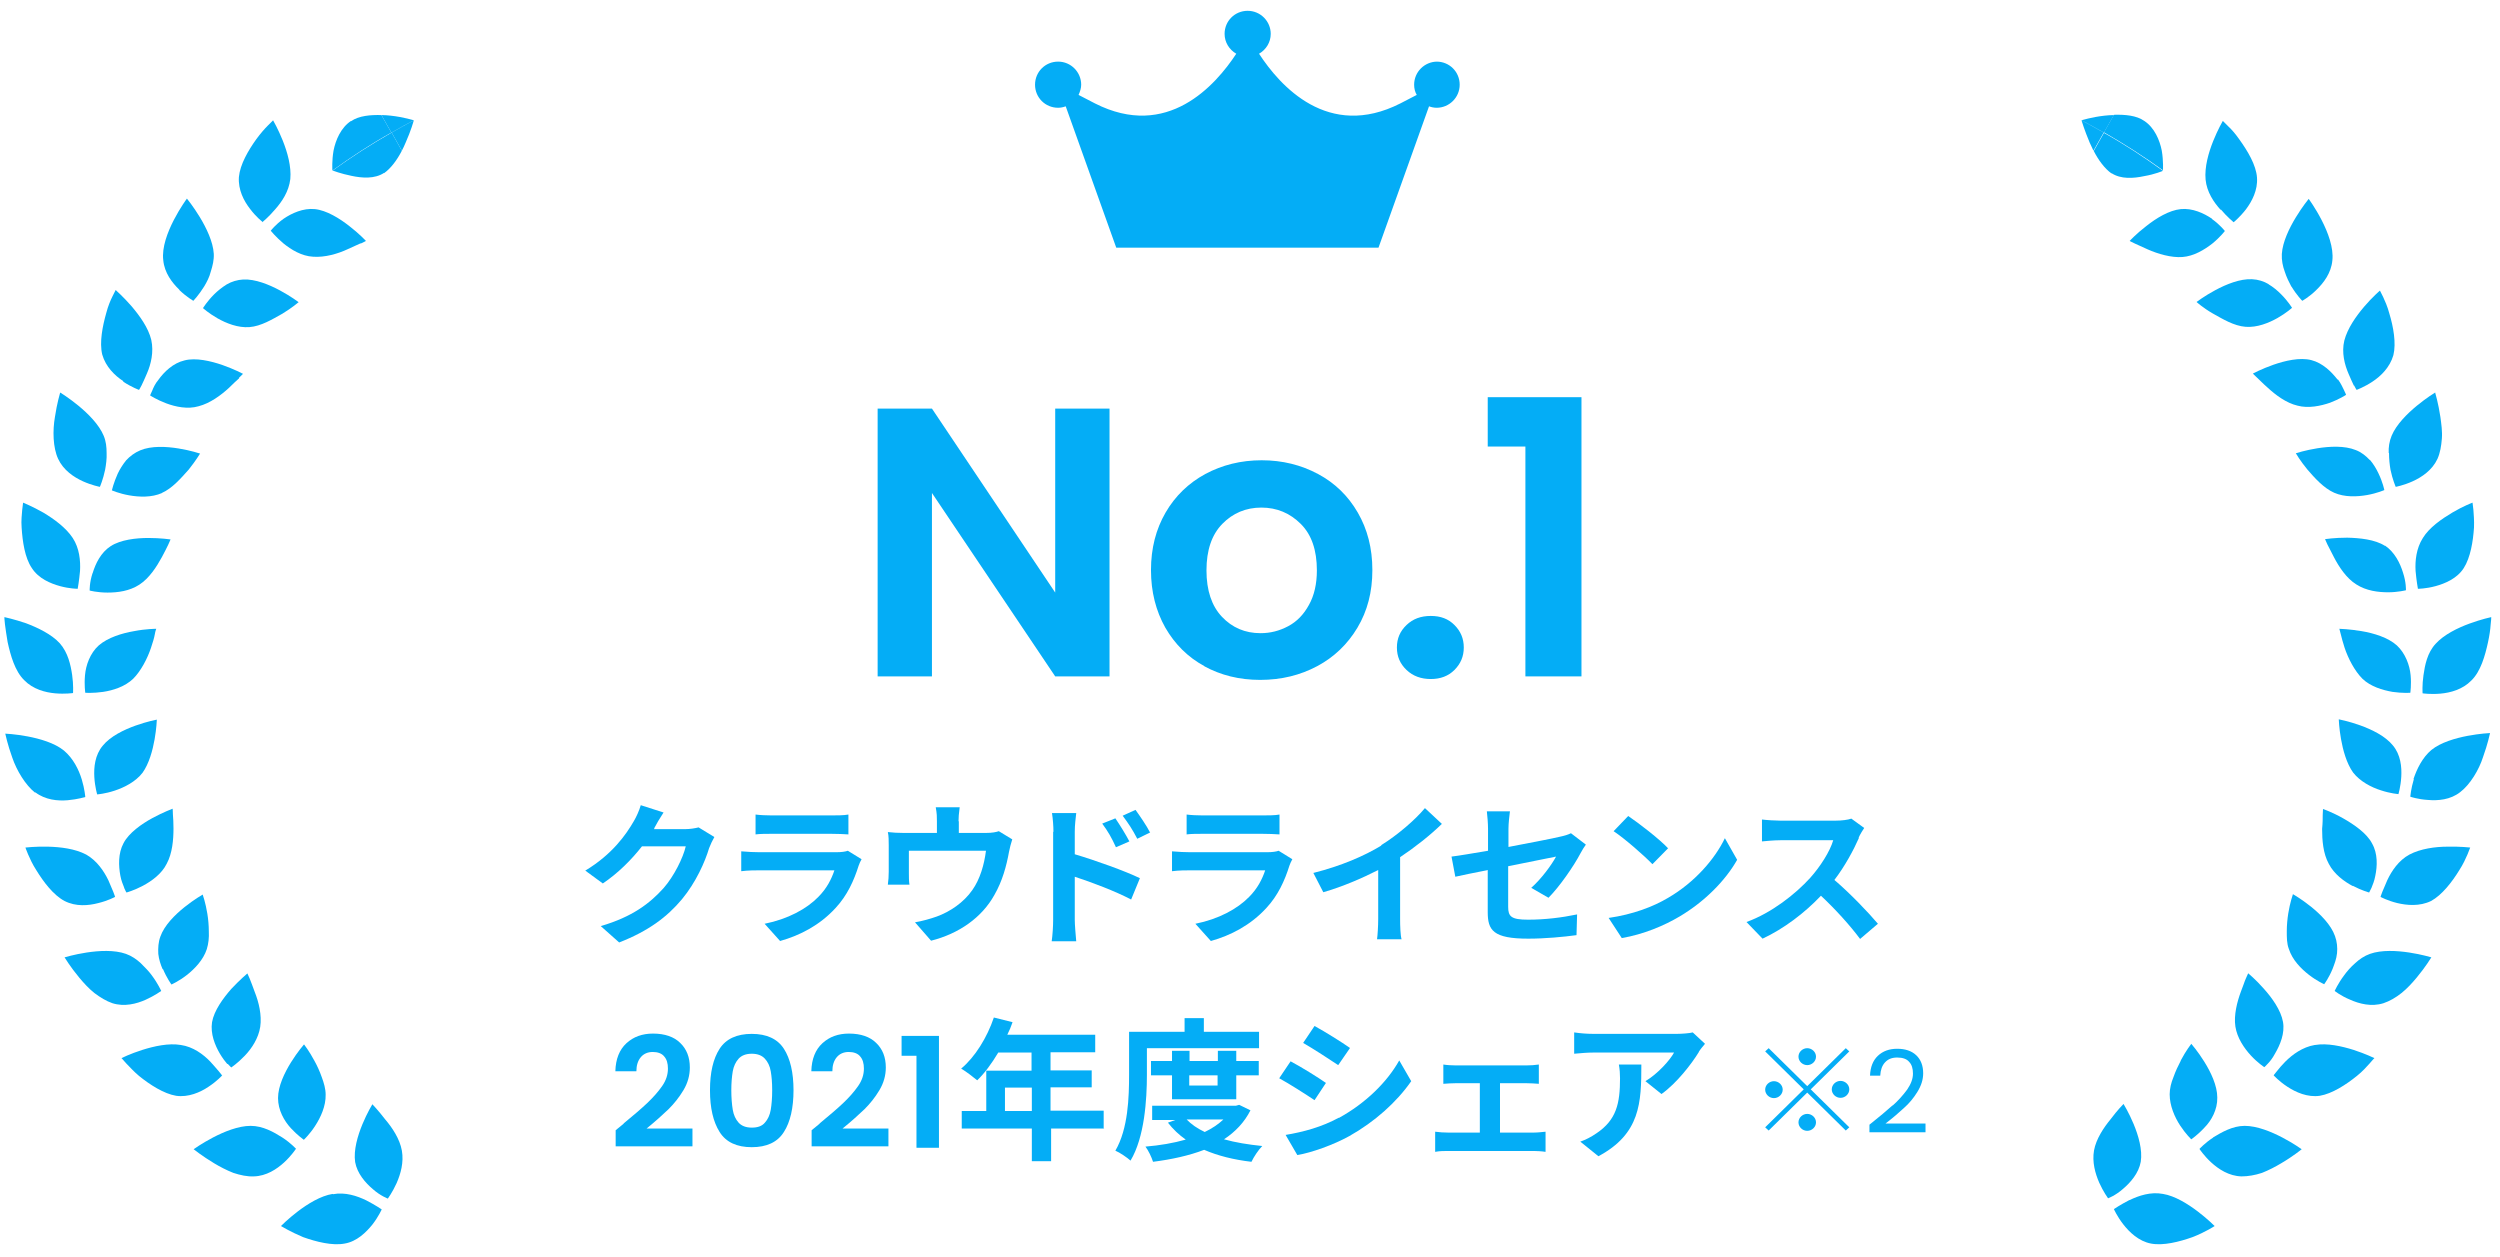 <svg width="185" height="93" viewBox="0 0 185 93" fill="none" xmlns="http://www.w3.org/2000/svg">
<path d="M82.105 50.053H78.085L68.964 36.481V50.053H64.945V30.235H68.964L78.085 43.85V30.235H82.105V50.053Z" fill="#04ADF6"/>
<path d="M89.128 49.297C87.896 48.627 86.945 47.676 86.232 46.444C85.541 45.212 85.173 43.807 85.173 42.186C85.173 40.565 85.541 39.161 86.254 37.929C86.967 36.697 87.961 35.746 89.193 35.076C90.447 34.406 91.83 34.06 93.364 34.06C94.899 34.06 96.282 34.406 97.535 35.076C98.789 35.746 99.761 36.697 100.475 37.929C101.188 39.161 101.555 40.565 101.555 42.186C101.555 43.807 101.188 45.212 100.453 46.444C99.718 47.676 98.724 48.627 97.47 49.297C96.217 49.967 94.812 50.312 93.256 50.312C91.7 50.312 90.338 49.967 89.107 49.297H89.128ZM95.331 46.336C95.979 45.99 96.476 45.471 96.865 44.758C97.254 44.066 97.449 43.202 97.449 42.208C97.449 40.717 97.06 39.571 96.26 38.772C95.46 37.972 94.488 37.561 93.343 37.561C92.197 37.561 91.225 37.972 90.447 38.772C89.668 39.571 89.279 40.717 89.279 42.208C89.279 43.699 89.668 44.845 90.425 45.644C91.181 46.444 92.132 46.855 93.278 46.855C94.013 46.855 94.683 46.682 95.331 46.336Z" fill="#04ADF6"/>
<path d="M104.084 49.578C103.608 49.124 103.371 48.584 103.371 47.914C103.371 47.244 103.608 46.703 104.084 46.25C104.559 45.796 105.143 45.58 105.878 45.58C106.613 45.58 107.174 45.796 107.628 46.25C108.082 46.703 108.32 47.244 108.32 47.914C108.32 48.584 108.082 49.124 107.628 49.578C107.174 50.032 106.591 50.248 105.878 50.248C105.165 50.248 104.559 50.032 104.084 49.578Z" fill="#04ADF6"/>
<path d="M110.092 33.044V29.392H117.029V50.053H112.88V33.044H110.092Z" fill="#04ADF6"/>
<path d="M48.433 61.291C48.433 61.291 48.411 61.335 48.39 61.356H50.702C51.07 61.356 51.437 61.291 51.696 61.227L52.863 61.94C52.734 62.156 52.583 62.48 52.474 62.761C52.172 63.777 51.502 65.29 50.465 66.543C49.362 67.862 47.979 68.899 45.818 69.742L44.456 68.531C46.812 67.84 48.087 66.846 49.103 65.722C49.881 64.836 50.551 63.474 50.745 62.631H47.504C46.726 63.626 45.731 64.62 44.608 65.376L43.311 64.425C45.321 63.215 46.337 61.745 46.898 60.773C47.071 60.492 47.309 59.973 47.417 59.584L49.103 60.124C48.844 60.513 48.541 61.032 48.411 61.291H48.433Z" fill="#04ADF6"/>
<path d="M63.54 64.058C63.194 65.16 62.697 66.263 61.832 67.192C60.665 68.467 59.196 69.223 57.726 69.634L56.581 68.359C58.31 68.013 59.693 67.257 60.557 66.371C61.184 65.744 61.53 65.052 61.746 64.404H56.192C55.911 64.404 55.349 64.404 54.852 64.469V62.999C55.327 63.042 55.824 63.064 56.192 63.064H61.897C62.265 63.064 62.567 63.021 62.74 62.956L63.756 63.583C63.669 63.734 63.583 63.928 63.54 64.058ZM57.099 60.341H61.53C61.897 60.341 62.459 60.341 62.783 60.276V61.746C62.481 61.724 61.94 61.702 61.508 61.702H57.099C56.732 61.702 56.235 61.702 55.911 61.746V60.276C56.235 60.319 56.71 60.341 57.099 60.341Z" fill="#04ADF6"/>
<path d="M70.953 60.773V61.637H72.962C73.438 61.637 73.719 61.573 73.913 61.508L74.907 62.113C74.821 62.372 74.713 62.783 74.67 63.021C74.475 64.101 74.173 65.203 73.589 66.219C72.66 67.905 70.953 69.094 68.899 69.612L67.711 68.251C68.229 68.164 68.856 67.991 69.332 67.819C70.282 67.473 71.298 66.803 71.947 65.873C72.53 65.052 72.833 63.971 72.962 62.956H67.257V64.62C67.257 64.879 67.257 65.225 67.3 65.463H65.701C65.744 65.182 65.766 64.814 65.766 64.512V62.545C65.766 62.286 65.766 61.832 65.701 61.573C66.09 61.616 66.436 61.637 66.868 61.637H69.332V60.773C69.332 60.449 69.332 60.211 69.245 59.736H71.017C70.953 60.233 70.931 60.47 70.931 60.773H70.953Z" fill="#04ADF6"/>
<path d="M77.955 61.551C77.955 61.14 77.912 60.578 77.847 60.167H79.641C79.597 60.557 79.533 61.054 79.533 61.551V63.215C81.067 63.669 83.293 64.468 84.352 64.987L83.704 66.565C82.515 65.938 80.786 65.29 79.533 64.879V68.078C79.533 68.402 79.597 69.18 79.641 69.655H77.825C77.89 69.223 77.933 68.531 77.933 68.078V61.551H77.955ZM83.574 62.264L82.58 62.696C82.256 61.983 81.996 61.529 81.564 60.946L82.537 60.557C82.861 61.032 83.315 61.767 83.574 62.264ZM85.13 61.594L84.158 62.069C83.79 61.356 83.509 60.946 83.077 60.362L84.028 59.93C84.352 60.384 84.849 61.097 85.109 61.615L85.13 61.594Z" fill="#04ADF6"/>
<path d="M95.417 64.058C95.072 65.16 94.575 66.263 93.71 67.192C92.543 68.467 91.073 69.223 89.604 69.634L88.458 68.359C90.187 68.013 91.57 67.257 92.435 66.371C93.062 65.744 93.407 65.052 93.624 64.404H88.069C87.788 64.404 87.226 64.404 86.729 64.469V62.999C87.205 63.042 87.702 63.064 88.069 63.064H93.775C94.142 63.064 94.445 63.021 94.618 62.956L95.633 63.583C95.547 63.734 95.461 63.928 95.417 64.058ZM88.999 60.341H93.429C93.796 60.341 94.358 60.341 94.683 60.276V61.746C94.38 61.724 93.84 61.702 93.407 61.702H88.999C88.631 61.702 88.134 61.702 87.81 61.746V60.276C88.134 60.319 88.61 60.341 88.999 60.341Z" fill="#04ADF6"/>
<path d="M102.203 62.545C103.392 61.81 104.71 60.687 105.445 59.8L106.699 60.968C105.834 61.81 104.71 62.697 103.608 63.431V68.013C103.608 68.51 103.63 69.223 103.716 69.504H101.901C101.944 69.223 101.987 68.51 101.987 68.013V64.382C100.799 64.987 99.351 65.614 97.924 66.025L97.189 64.598C99.243 64.08 100.95 63.345 102.225 62.567L102.203 62.545Z" fill="#04ADF6"/>
<path d="M110.114 64.382C109.098 64.576 108.19 64.771 107.693 64.879L107.412 63.388C107.952 63.323 108.968 63.15 110.114 62.956V61.335C110.114 60.967 110.07 60.384 110.027 60.038H111.735C111.691 60.384 111.626 60.946 111.626 61.335V62.675C113.312 62.35 114.911 62.048 115.43 61.918C115.754 61.853 116.035 61.767 116.251 61.659L117.354 62.502C117.246 62.653 117.073 62.912 116.965 63.128C116.468 64.079 115.409 65.614 114.587 66.435L113.312 65.7C114.069 65.03 114.825 63.993 115.149 63.388C114.782 63.474 113.247 63.755 111.605 64.101V67.105C111.605 67.818 111.821 68.056 113.074 68.056C114.328 68.056 115.56 67.905 116.705 67.667L116.662 69.201C115.711 69.331 114.328 69.461 113.096 69.461C110.481 69.461 110.092 68.834 110.092 67.494V64.403L110.114 64.382Z" fill="#04ADF6"/>
<path d="M123.448 66.435C125.415 65.29 126.906 63.561 127.641 62.026L128.549 63.626C127.684 65.16 126.15 66.716 124.291 67.819C123.124 68.51 121.633 69.137 120.012 69.418L119.039 67.927C120.833 67.667 122.324 67.105 123.448 66.435ZM123.448 62.761L122.281 63.95C121.676 63.323 120.25 62.07 119.407 61.508L120.487 60.384C121.287 60.924 122.8 62.091 123.448 62.783V62.761Z" fill="#04ADF6"/>
<path d="M137.561 62.005C137.172 62.891 136.523 64.101 135.745 65.117C136.891 66.089 138.274 67.537 138.966 68.358L137.647 69.482C136.891 68.466 135.832 67.299 134.751 66.284C133.541 67.559 132.007 68.726 130.429 69.461L129.24 68.229C131.099 67.559 132.871 66.154 133.952 64.965C134.708 64.123 135.421 62.999 135.659 62.177H131.747C131.272 62.177 130.623 62.242 130.386 62.264V60.643C130.688 60.686 131.401 60.729 131.747 60.729H135.81C136.307 60.729 136.761 60.665 136.999 60.578L137.95 61.27C137.863 61.399 137.647 61.745 137.539 61.983L137.561 62.005Z" fill="#04ADF6"/>
<path d="M46.142 83.141C46.877 82.536 47.461 82.039 47.893 81.629C48.325 81.218 48.692 80.807 48.995 80.375C49.297 79.943 49.427 79.51 49.427 79.078C49.427 78.689 49.341 78.387 49.146 78.171C48.973 77.954 48.671 77.846 48.303 77.846C47.936 77.846 47.633 77.976 47.417 78.235C47.201 78.495 47.093 78.841 47.093 79.273H45.537C45.559 78.365 45.84 77.674 46.358 77.198C46.877 76.723 47.525 76.485 48.325 76.485C49.189 76.485 49.881 76.723 50.335 77.176C50.81 77.63 51.048 78.235 51.048 78.992C51.048 79.575 50.897 80.137 50.573 80.678C50.248 81.218 49.881 81.672 49.47 82.082C49.06 82.471 48.519 82.969 47.849 83.509H51.242V84.827H45.559V83.638L46.164 83.141H46.142Z" fill="#04ADF6"/>
<path d="M53.252 77.609C53.728 76.874 54.528 76.507 55.63 76.507C56.732 76.507 57.532 76.874 58.007 77.609C58.483 78.344 58.72 79.381 58.72 80.678C58.72 81.974 58.483 83.033 58.007 83.768C57.532 84.525 56.732 84.892 55.63 84.892C54.528 84.892 53.728 84.525 53.252 83.768C52.777 83.012 52.539 81.996 52.539 80.678C52.539 79.359 52.777 78.344 53.252 77.609ZM57.035 79.273C56.97 78.884 56.818 78.581 56.602 78.344C56.386 78.106 56.062 77.976 55.63 77.976C55.197 77.976 54.873 78.106 54.657 78.344C54.441 78.581 54.29 78.905 54.225 79.273C54.16 79.662 54.117 80.116 54.117 80.678C54.117 81.24 54.16 81.737 54.225 82.126C54.29 82.515 54.441 82.839 54.657 83.076C54.873 83.314 55.197 83.444 55.63 83.444C56.062 83.444 56.386 83.336 56.602 83.076C56.818 82.839 56.97 82.515 57.035 82.126C57.099 81.737 57.142 81.261 57.142 80.678C57.142 80.094 57.099 79.64 57.035 79.273Z" fill="#04ADF6"/>
<path d="M60.644 83.141C61.379 82.536 61.962 82.039 62.394 81.629C62.827 81.218 63.194 80.807 63.496 80.375C63.799 79.943 63.929 79.51 63.929 79.078C63.929 78.689 63.842 78.387 63.648 78.171C63.475 77.954 63.172 77.846 62.805 77.846C62.438 77.846 62.135 77.976 61.919 78.235C61.703 78.495 61.595 78.841 61.595 79.273H60.039C60.06 78.365 60.341 77.674 60.86 77.198C61.379 76.723 62.027 76.485 62.827 76.485C63.691 76.485 64.383 76.723 64.836 77.176C65.312 77.63 65.55 78.235 65.55 78.992C65.55 79.575 65.398 80.137 65.074 80.678C64.75 81.218 64.383 81.672 63.972 82.082C63.561 82.471 63.021 82.969 62.351 83.509H65.744V84.827H60.06V83.638L60.665 83.141H60.644Z" fill="#04ADF6"/>
<path d="M66.717 78.127V76.657H69.483V84.935H67.819V78.127H66.695H66.717Z" fill="#04ADF6"/>
<path d="M81.716 83.509H77.782V85.929H76.356V83.509H71.169V82.212H72.984V79.23H76.334V77.89H73.87C73.395 78.689 72.855 79.424 72.314 79.943C72.055 79.727 71.471 79.273 71.126 79.078C72.163 78.214 73.049 76.766 73.546 75.296L74.929 75.642C74.821 75.966 74.692 76.269 74.54 76.571H81.046V77.868H77.739V79.208H80.786V80.461H77.739V82.19H81.672V83.487L81.716 83.509ZM76.356 82.212V80.483H74.367V82.212H76.356Z" fill="#04ADF6"/>
<path d="M84.871 79.532C84.871 81.369 84.698 84.157 83.66 85.886C83.423 85.67 82.861 85.281 82.537 85.151C83.487 83.53 83.552 81.175 83.552 79.532V76.355H87.659V75.34H89.085V76.355H93.17V77.566H84.871V79.532ZM92.543 82.147C92.089 83.055 91.397 83.768 90.576 84.308C91.419 84.546 92.37 84.698 93.407 84.805C93.126 85.087 92.781 85.605 92.608 85.973C91.29 85.821 90.101 85.519 89.107 85.087C87.983 85.519 86.686 85.8 85.325 85.973C85.216 85.627 84.979 85.13 84.763 84.849C85.822 84.762 86.837 84.589 87.745 84.33C87.248 83.984 86.794 83.552 86.427 83.077L86.967 82.882H85.26V81.823H91.462L91.7 81.758L92.543 82.169V82.147ZM86.729 81.348V79.575H85.173V78.516H86.729V77.76H88.026V78.516H90.122V77.76H91.484V78.516H93.148V79.575H91.484V81.348H86.751H86.729ZM87.81 82.839C88.156 83.206 88.61 83.509 89.15 83.768C89.69 83.509 90.144 83.206 90.533 82.839H87.81ZM88.004 79.575V80.332H90.101V79.575H88.004Z" fill="#04ADF6"/>
<path d="M98.119 80.137L97.276 81.412C96.628 80.98 95.417 80.202 94.661 79.791L95.504 78.538C96.282 78.949 97.535 79.727 98.119 80.137ZM99.07 82.731C101.037 81.65 102.636 80.094 103.544 78.473L104.43 80.008C103.349 81.564 101.728 83.012 99.848 84.071C98.681 84.719 97.038 85.303 96.001 85.475L95.136 83.984C96.433 83.768 97.816 83.401 99.07 82.709V82.731ZM99.891 77.566L99.027 78.819C98.378 78.387 97.19 77.609 96.433 77.177L97.276 75.923C98.032 76.334 99.308 77.133 99.891 77.544V77.566Z" fill="#04ADF6"/>
<path d="M107.693 78.84H112.966C113.247 78.84 113.593 78.819 113.874 78.775V80.202C113.593 80.18 113.247 80.158 112.966 80.158H111V83.811H113.507C113.809 83.811 114.133 83.768 114.371 83.746V85.237C114.112 85.194 113.701 85.172 113.507 85.172H107.153C106.872 85.172 106.526 85.172 106.202 85.237V83.746C106.504 83.789 106.85 83.811 107.153 83.811H109.508V80.158H107.715C107.477 80.158 107.066 80.18 106.807 80.202V78.775C107.066 78.819 107.455 78.84 107.715 78.84H107.693Z" fill="#04ADF6"/>
<path d="M125.717 77.846C125.177 78.732 124.075 80.159 122.951 80.958L121.762 80.007C122.692 79.446 123.578 78.451 123.88 77.889H117.894C117.418 77.889 117.029 77.933 116.489 77.976V76.398C116.921 76.463 117.418 76.506 117.894 76.506H124.096C124.421 76.506 125.047 76.463 125.263 76.398L126.171 77.241C126.042 77.392 125.825 77.652 125.717 77.825V77.846ZM118.283 85.562L116.943 84.481C117.31 84.352 117.721 84.157 118.153 83.854C119.623 82.86 119.882 81.65 119.882 79.791C119.882 79.446 119.86 79.143 119.796 78.776H121.46C121.46 81.585 121.395 83.898 118.283 85.562Z" fill="#04ADF6"/>
<path d="M136.588 77.566L136.848 77.803L133.995 80.613L136.848 83.422L136.588 83.66L133.735 80.851L130.883 83.66L130.623 83.422L133.476 80.613L130.623 77.803L130.883 77.566L133.735 80.375L136.588 77.566ZM131.272 81.261C130.926 81.261 130.623 80.98 130.623 80.634C130.623 80.289 130.926 80.008 131.272 80.008C131.617 80.008 131.92 80.289 131.92 80.634C131.92 80.98 131.617 81.261 131.272 81.261ZM133.087 78.192C133.087 77.847 133.39 77.566 133.735 77.566C134.081 77.566 134.384 77.847 134.384 78.192C134.384 78.538 134.081 78.819 133.735 78.819C133.39 78.819 133.087 78.538 133.087 78.192ZM134.384 83.055C134.384 83.401 134.081 83.682 133.735 83.682C133.39 83.682 133.087 83.401 133.087 83.055C133.087 82.709 133.39 82.428 133.735 82.428C134.081 82.428 134.384 82.709 134.384 83.055ZM136.199 79.986C136.545 79.986 136.848 80.267 136.848 80.613C136.848 80.959 136.545 81.24 136.199 81.24C135.853 81.24 135.551 80.959 135.551 80.613C135.551 80.267 135.853 79.986 136.199 79.986Z" fill="#04ADF6"/>
<path d="M140.068 81.801C140.478 81.434 140.824 81.045 141.127 80.634C141.408 80.224 141.559 79.835 141.559 79.446C141.559 79.078 141.473 78.776 141.278 78.581C141.105 78.365 140.803 78.257 140.392 78.257C139.981 78.257 139.7 78.387 139.484 78.624C139.268 78.862 139.16 79.186 139.138 79.597H138.382C138.404 78.97 138.598 78.473 138.966 78.127C139.333 77.781 139.808 77.609 140.392 77.609C140.975 77.609 141.451 77.76 141.797 78.084C142.143 78.408 142.315 78.862 142.315 79.424C142.315 79.9 142.164 80.353 141.883 80.807C141.602 81.261 141.278 81.65 140.911 81.974C140.543 82.32 140.089 82.709 139.527 83.141H142.488V83.79H138.339V83.228C139.074 82.644 139.636 82.169 140.046 81.801H140.068Z" fill="#04ADF6"/>
<path d="M30.646 8.904C30.084 9.185 29.522 9.51 28.982 9.812L29.738 11.152C29.847 10.957 29.933 10.741 30.02 10.547C30.409 9.682 30.625 8.904 30.625 8.904C30.625 8.904 29.89 8.667 28.917 8.559C28.701 8.537 28.463 8.515 28.226 8.515L28.96 9.812C29.501 9.51 30.063 9.185 30.625 8.904H30.646Z" fill="#04ADF6"/>
<path d="M28.42 12.816C28.939 12.448 29.393 11.822 29.738 11.152L28.982 9.812C27.469 10.676 26.021 11.606 24.616 12.621C24.616 12.621 25.243 12.859 26 13.01C26.799 13.183 27.729 13.248 28.42 12.794V12.816Z" fill="#04ADF6"/>
<path d="M25.978 8.948C25.222 9.445 24.833 10.374 24.681 11.152C24.552 11.908 24.595 12.535 24.595 12.622C26 11.606 27.448 10.655 28.96 9.812L28.226 8.515C27.426 8.494 26.562 8.559 25.978 8.969V8.948Z" fill="#04ADF6"/>
<path d="M19.408 16.447C19.408 16.447 19.862 16.079 20.359 15.496C20.856 14.934 21.375 14.178 21.483 13.248C21.569 12.319 21.267 11.26 20.921 10.396C20.575 9.531 20.208 8.904 20.208 8.904C20.208 8.904 20.056 9.056 19.819 9.293C19.581 9.531 19.278 9.877 18.976 10.287C18.371 11.13 17.765 12.168 17.679 13.097C17.614 14.048 18.047 14.869 18.5 15.453C18.954 16.058 19.408 16.404 19.408 16.404V16.447Z" fill="#04ADF6"/>
<path d="M26.691 18.025C26.929 17.917 27.08 17.83 27.08 17.83C27.08 17.83 26.583 17.29 25.848 16.728C25.135 16.166 24.163 15.561 23.298 15.474C22.434 15.388 21.591 15.777 20.986 16.188C20.381 16.62 20.035 17.074 20.035 17.074C20.035 17.074 20.402 17.528 20.964 18.003C21.548 18.479 22.326 18.954 23.169 18.997C24.033 19.062 25.006 18.781 25.74 18.435C26.129 18.262 26.453 18.111 26.691 18.003V18.025Z" fill="#04ADF6"/>
<path d="M13.27 21.461C13.811 21.979 14.308 22.26 14.308 22.26C14.308 22.26 14.718 21.828 15.107 21.201C15.302 20.877 15.496 20.51 15.604 20.078C15.734 19.667 15.842 19.235 15.82 18.781C15.712 16.987 13.832 14.696 13.832 14.696C13.832 14.696 11.844 17.376 12.082 19.256C12.168 20.186 12.73 20.92 13.27 21.439V21.461Z" fill="#04ADF6"/>
<path d="M22.11 22.369C22.11 22.369 19.775 20.597 18.003 20.683C17.571 20.705 17.139 20.834 16.771 21.05C16.425 21.267 16.101 21.526 15.842 21.785C15.323 22.304 15.021 22.801 15.021 22.801C15.021 22.801 15.453 23.19 16.101 23.558C16.75 23.925 17.614 24.271 18.457 24.206C19.322 24.141 20.164 23.622 20.899 23.212C21.612 22.779 22.088 22.369 22.088 22.369H22.11Z" fill="#04ADF6"/>
<path d="M9.121 28.247C9.748 28.658 10.288 28.852 10.288 28.852C10.288 28.852 10.374 28.723 10.482 28.506C10.59 28.29 10.72 27.988 10.871 27.642C11.174 26.95 11.39 26.043 11.195 25.157C10.979 24.249 10.331 23.363 9.726 22.65C9.121 21.958 8.559 21.461 8.559 21.461C8.559 21.461 8.472 21.634 8.321 21.936C8.17 22.239 7.997 22.65 7.867 23.147C7.586 24.141 7.349 25.329 7.565 26.237C7.824 27.145 8.494 27.793 9.121 28.204V28.247Z" fill="#04ADF6"/>
<path d="M17.679 27.966C17.874 27.772 17.982 27.663 17.982 27.663C17.982 27.663 17.333 27.318 16.469 27.015C15.604 26.713 14.481 26.453 13.659 26.669C12.816 26.864 12.146 27.512 11.714 28.117C11.476 28.398 11.347 28.701 11.26 28.917C11.152 29.133 11.109 29.263 11.109 29.263C11.109 29.263 11.606 29.587 12.298 29.846C12.989 30.106 13.897 30.3 14.697 30.062C15.54 29.846 16.361 29.241 16.944 28.701C17.247 28.398 17.506 28.161 17.701 27.988L17.679 27.966Z" fill="#04ADF6"/>
<path d="M6.138 35.617C6.808 35.919 7.392 36.027 7.392 36.027C7.392 36.027 7.63 35.487 7.781 34.752C7.846 34.385 7.91 33.953 7.889 33.52C7.889 33.088 7.846 32.656 7.673 32.245C6.981 30.581 4.453 29.047 4.453 29.047C4.453 29.047 4.215 29.846 4.064 30.862C3.891 31.856 3.912 33.11 4.301 33.953C4.69 34.795 5.468 35.314 6.138 35.617Z" fill="#04ADF6"/>
<path d="M11.973 36.481C12.752 36.135 13.4 35.379 13.962 34.752C14.48 34.104 14.805 33.564 14.805 33.564C14.805 33.564 12.017 32.634 10.374 33.326C9.964 33.499 9.618 33.758 9.337 34.061C9.077 34.385 8.861 34.731 8.71 35.055C8.408 35.725 8.278 36.287 8.278 36.287C8.278 36.287 8.818 36.524 9.553 36.654C10.288 36.784 11.217 36.827 11.995 36.481H11.973Z" fill="#04ADF6"/>
<path d="M2.356 42.036C2.853 42.814 3.739 43.181 4.453 43.376C5.166 43.57 5.749 43.57 5.749 43.57C5.749 43.57 5.857 42.987 5.922 42.252C5.965 41.495 5.879 40.566 5.382 39.81C4.885 39.053 3.999 38.405 3.199 37.929C2.399 37.475 1.708 37.195 1.708 37.195C1.708 37.195 1.686 37.389 1.643 37.735C1.621 38.059 1.557 38.513 1.6 39.032C1.665 40.069 1.837 41.279 2.356 42.036Z" fill="#04ADF6"/>
<path d="M6.852 42.403C6.614 43.116 6.635 43.7 6.635 43.7C6.635 43.7 7.197 43.851 7.954 43.851C8.71 43.851 9.575 43.743 10.309 43.267C11.044 42.792 11.585 41.949 11.974 41.236C12.168 40.869 12.341 40.544 12.449 40.307C12.557 40.069 12.622 39.918 12.622 39.918C12.622 39.918 11.887 39.81 10.979 39.81C10.072 39.81 8.926 39.939 8.191 40.415C7.457 40.89 7.068 41.711 6.852 42.425V42.403Z" fill="#04ADF6"/>
<path d="M1.794 50.335C2.443 51.005 3.35 51.242 4.085 51.307C4.82 51.372 5.404 51.285 5.404 51.285C5.404 51.285 5.447 50.702 5.339 49.946C5.231 49.211 5.036 48.303 4.431 47.611C3.826 46.941 2.788 46.444 1.924 46.12C1.038 45.818 0.325 45.666 0.325 45.666C0.325 45.666 0.325 45.883 0.368 46.207C0.411 46.531 0.476 47.006 0.562 47.503C0.779 48.498 1.103 49.665 1.794 50.335Z" fill="#04ADF6"/>
<path d="M6.311 51.264C6.311 51.264 6.895 51.307 7.63 51.199C8.364 51.091 9.251 50.81 9.856 50.227C10.439 49.643 10.915 48.714 11.174 47.936C11.304 47.547 11.412 47.201 11.455 46.942C11.498 46.682 11.563 46.531 11.563 46.531C11.563 46.531 10.807 46.531 9.921 46.704C9.034 46.855 7.975 47.179 7.306 47.763C6.657 48.346 6.355 49.233 6.29 49.967C6.225 50.702 6.311 51.264 6.311 51.264Z" fill="#04ADF6"/>
<path d="M2.616 58.633C3.35 59.195 4.28 59.282 5.014 59.217C5.749 59.152 6.311 58.979 6.311 58.979C6.311 58.979 6.268 58.396 6.052 57.682C5.836 56.969 5.425 56.126 4.734 55.543C3.35 54.419 0.39 54.289 0.39 54.289C0.39 54.289 0.562 55.111 0.908 56.062C1.232 57.013 1.881 58.093 2.594 58.655L2.616 58.633Z" fill="#04ADF6"/>
<path d="M7.197 58.785C7.197 58.785 7.781 58.742 8.494 58.504C9.207 58.266 10.028 57.855 10.547 57.186C11.52 55.824 11.606 53.252 11.606 53.252C11.606 53.252 8.732 53.792 7.608 55.176C7.024 55.867 6.938 56.775 6.981 57.51C7.024 58.245 7.197 58.806 7.197 58.806V58.785Z" fill="#04ADF6"/>
<path d="M7.284 66.825C7.997 66.652 8.516 66.371 8.516 66.371C8.516 66.371 8.473 66.219 8.386 66.003C8.3 65.787 8.17 65.484 8.019 65.139C7.694 64.469 7.176 63.691 6.376 63.237C5.555 62.805 4.474 62.675 3.545 62.653C2.616 62.632 1.881 62.718 1.881 62.718C1.881 62.718 1.946 62.913 2.075 63.215C2.205 63.518 2.4 63.95 2.68 64.382C3.221 65.268 3.956 66.241 4.777 66.673C5.62 67.105 6.549 67.019 7.284 66.825Z" fill="#04ADF6"/>
<path d="M9.186 65.701C9.272 65.917 9.359 66.046 9.359 66.046C9.359 66.046 9.92 65.895 10.569 65.549C11.217 65.204 11.974 64.663 12.341 63.907C12.752 63.15 12.838 62.135 12.838 61.313C12.838 60.881 12.816 60.535 12.795 60.276C12.795 60.017 12.773 59.844 12.773 59.844C12.773 59.844 12.082 60.103 11.282 60.535C10.482 60.968 9.531 61.638 9.142 62.394C8.732 63.15 8.775 64.08 8.905 64.793C8.97 65.16 9.099 65.463 9.186 65.679V65.701Z" fill="#04ADF6"/>
<path d="M10.785 73.978C11.455 73.676 11.93 73.33 11.93 73.33C11.93 73.33 11.693 72.79 11.239 72.184C11.023 71.882 10.72 71.579 10.418 71.277C10.115 70.996 9.747 70.737 9.315 70.585C7.608 69.98 4.777 70.845 4.777 70.845C4.777 70.845 5.209 71.558 5.857 72.336C6.182 72.725 6.549 73.135 6.981 73.481C7.413 73.805 7.867 74.086 8.321 74.238C9.207 74.519 10.115 74.281 10.785 73.978Z" fill="#04ADF6"/>
<path d="M12.06 71.709C12.341 72.379 12.687 72.854 12.687 72.854C12.687 72.854 13.227 72.616 13.811 72.162C14.394 71.709 15.043 71.039 15.302 70.239C15.431 69.828 15.475 69.375 15.453 68.942C15.453 68.489 15.41 68.013 15.345 67.624C15.215 66.803 14.999 66.198 14.999 66.198C14.999 66.198 12.449 67.646 11.866 69.31C11.714 69.72 11.693 70.153 11.714 70.585C11.758 70.996 11.887 71.385 12.038 71.73L12.06 71.709Z" fill="#04ADF6"/>
<path d="M16.426 79.575C16.426 79.575 16.339 79.446 16.188 79.273C16.037 79.1 15.821 78.841 15.561 78.56C15.043 78.019 14.286 77.457 13.378 77.328C12.492 77.176 11.412 77.414 10.526 77.695C9.64 77.976 8.991 78.3 8.991 78.3C8.991 78.3 9.121 78.451 9.359 78.711C9.596 78.949 9.899 79.294 10.288 79.619C11.088 80.267 12.125 80.937 13.033 81.088C13.94 81.218 14.826 80.829 15.432 80.418C16.058 80.008 16.447 79.575 16.447 79.575H16.426Z" fill="#04ADF6"/>
<path d="M16.858 78.733C17.009 78.906 17.117 78.992 17.117 78.992C17.117 78.992 17.593 78.668 18.111 78.127C18.63 77.587 19.127 76.831 19.257 75.988C19.386 75.123 19.149 74.151 18.846 73.394C18.695 73.005 18.587 72.66 18.479 72.422C18.371 72.184 18.306 72.033 18.306 72.033C18.306 72.033 17.744 72.508 17.117 73.178C16.512 73.87 15.842 74.778 15.691 75.642C15.561 76.507 15.907 77.349 16.274 77.976C16.469 78.3 16.663 78.56 16.815 78.733H16.858Z" fill="#04ADF6"/>
<path d="M21.915 85.021C21.915 85.021 21.526 84.589 20.899 84.179C20.251 83.768 19.451 83.314 18.544 83.314C16.728 83.314 14.329 85.043 14.329 85.043C14.329 85.043 14.978 85.562 15.842 86.08C16.274 86.34 16.771 86.599 17.269 86.794C17.787 86.966 18.306 87.075 18.781 87.053C19.711 87.031 20.489 86.513 21.029 86.016C21.569 85.519 21.893 85.021 21.893 85.021H21.915Z" fill="#04ADF6"/>
<path d="M22.498 84.33C22.498 84.33 22.931 83.92 23.32 83.315C23.73 82.688 24.119 81.845 24.098 81.002C24.098 80.57 23.968 80.138 23.817 79.727C23.666 79.295 23.471 78.863 23.277 78.517C22.888 77.782 22.498 77.285 22.498 77.285C22.498 77.285 20.575 79.489 20.575 81.261C20.575 82.148 21.029 82.947 21.526 83.487C22.023 84.028 22.498 84.352 22.498 84.352V84.33Z" fill="#04ADF6"/>
<path d="M24.617 88.35C22.844 88.631 20.791 90.727 20.791 90.727C20.791 90.727 21.505 91.16 22.434 91.549C23.406 91.894 24.595 92.197 25.503 92.024C26.41 91.873 27.102 91.181 27.556 90.619C28.01 90.036 28.247 89.496 28.247 89.496C28.247 89.496 27.772 89.171 27.102 88.826C26.432 88.501 25.546 88.199 24.638 88.372L24.617 88.35Z" fill="#04ADF6"/>
<path d="M27.599 88.004C28.161 88.501 28.701 88.696 28.701 88.696C28.701 88.696 29.047 88.22 29.35 87.55C29.652 86.859 29.89 86.016 29.739 85.151C29.587 84.287 29.026 83.444 28.507 82.839C28.01 82.19 27.556 81.715 27.556 81.715C27.556 81.715 26.021 84.222 26.281 85.994C26.432 86.837 27.037 87.529 27.599 88.004Z" fill="#04ADF6"/>
<path d="M154.029 8.904C154.591 9.185 155.153 9.51 155.693 9.812L156.428 8.515C156.19 8.515 155.953 8.537 155.736 8.559C154.764 8.667 154.029 8.904 154.029 8.904C154.029 8.904 154.267 9.682 154.634 10.547C154.721 10.741 154.829 10.957 154.915 11.152L155.672 9.812C155.131 9.51 154.569 9.185 154.008 8.904H154.029Z" fill="#04ADF6"/>
<path d="M156.255 12.816C156.947 13.27 157.876 13.205 158.676 13.032C159.454 12.902 160.059 12.643 160.059 12.643C158.654 11.627 157.206 10.676 155.693 9.834L154.937 11.173C155.283 11.843 155.736 12.47 156.255 12.838V12.816Z" fill="#04ADF6"/>
<path d="M160.059 12.622C160.059 12.622 160.102 11.909 159.972 11.152C159.821 10.374 159.432 9.445 158.676 8.948C158.092 8.537 157.249 8.472 156.428 8.494L155.693 9.79C157.206 10.655 158.654 11.584 160.059 12.6V12.622Z" fill="#04ADF6"/>
<path d="M163.69 16.188C163.084 15.777 162.242 15.388 161.377 15.474C160.513 15.561 159.562 16.144 158.827 16.728C158.092 17.29 157.595 17.83 157.595 17.83C157.595 17.83 157.746 17.917 157.984 18.025C158.222 18.133 158.546 18.284 158.935 18.457C159.67 18.781 160.664 19.084 161.507 19.019C162.35 18.954 163.128 18.479 163.711 18.025C164.295 17.549 164.64 17.095 164.64 17.095C164.64 17.095 164.295 16.642 163.69 16.209V16.188Z" fill="#04ADF6"/>
<path d="M164.338 15.496C164.814 16.058 165.289 16.447 165.289 16.447C165.289 16.447 165.743 16.079 166.197 15.496C166.651 14.891 167.083 14.069 167.018 13.14C166.953 12.211 166.326 11.174 165.721 10.331C165.419 9.898 165.116 9.553 164.878 9.337C164.641 9.099 164.489 8.948 164.489 8.948C164.489 8.948 164.122 9.574 163.776 10.439C163.43 11.303 163.128 12.362 163.214 13.291C163.301 14.199 163.819 14.977 164.338 15.539V15.496Z" fill="#04ADF6"/>
<path d="M167.882 21.029C167.515 20.813 167.104 20.683 166.65 20.662C164.878 20.575 162.544 22.347 162.544 22.347C162.544 22.347 163.02 22.779 163.733 23.19C164.468 23.601 165.311 24.119 166.175 24.184C167.018 24.249 167.882 23.903 168.531 23.536C169.179 23.169 169.611 22.779 169.611 22.779C169.611 22.779 169.309 22.282 168.79 21.764C168.531 21.504 168.228 21.245 167.861 21.029H167.882Z" fill="#04ADF6"/>
<path d="M169.568 21.201C169.957 21.85 170.368 22.26 170.368 22.26C170.368 22.26 170.886 21.979 171.405 21.461C171.945 20.942 172.507 20.207 172.594 19.278C172.81 17.376 170.843 14.718 170.843 14.718C170.843 14.718 168.963 17.009 168.855 18.802C168.833 19.256 168.92 19.689 169.071 20.099C169.201 20.51 169.395 20.899 169.568 21.223V21.201Z" fill="#04ADF6"/>
<path d="M172.983 28.096C172.529 27.512 171.881 26.864 171.038 26.648C170.195 26.431 169.093 26.691 168.228 26.993C167.364 27.296 166.715 27.642 166.715 27.642C166.715 27.642 166.823 27.771 167.018 27.944C167.212 28.117 167.45 28.377 167.774 28.657C168.379 29.22 169.179 29.825 170.022 30.019C170.822 30.235 171.729 30.041 172.421 29.803C173.112 29.544 173.609 29.219 173.609 29.219C173.609 29.219 173.566 29.09 173.458 28.874C173.35 28.657 173.22 28.355 173.004 28.074L172.983 28.096Z" fill="#04ADF6"/>
<path d="M174.193 28.507C174.301 28.723 174.388 28.852 174.388 28.852C174.388 28.852 174.928 28.658 175.555 28.247C176.181 27.837 176.851 27.188 177.111 26.28C177.327 25.394 177.111 24.184 176.808 23.19C176.678 22.693 176.484 22.261 176.354 21.98C176.203 21.677 176.116 21.504 176.116 21.504C176.116 21.504 175.555 21.98 174.949 22.693C174.344 23.406 173.718 24.292 173.48 25.2C173.264 26.086 173.501 26.994 173.804 27.685C173.955 28.031 174.085 28.334 174.193 28.55V28.507Z" fill="#04ADF6"/>
<path d="M175.36 34.039C175.079 33.737 174.733 33.456 174.323 33.304C172.68 32.634 169.892 33.542 169.892 33.542C169.892 33.542 170.216 34.104 170.735 34.731C171.275 35.358 171.945 36.114 172.723 36.46C173.501 36.806 174.431 36.762 175.166 36.633C175.9 36.503 176.441 36.265 176.441 36.265C176.441 36.265 176.333 35.703 176.008 35.033C175.857 34.709 175.641 34.342 175.382 34.039H175.36Z" fill="#04ADF6"/>
<path d="M176.787 33.52C176.787 33.953 176.83 34.363 176.895 34.752C177.046 35.487 177.284 36.027 177.284 36.027C177.284 36.027 177.867 35.919 178.537 35.617C179.207 35.314 179.985 34.795 180.374 33.953C180.569 33.52 180.655 33.002 180.698 32.461C180.742 31.921 180.655 31.359 180.59 30.862C180.439 29.846 180.201 29.047 180.201 29.047C180.201 29.047 177.673 30.581 176.981 32.245C176.808 32.656 176.743 33.11 176.765 33.52H176.787Z" fill="#04ADF6"/>
<path d="M176.484 40.393C175.749 39.917 174.604 39.809 173.696 39.788C172.767 39.788 172.053 39.896 172.053 39.896C172.053 39.896 172.118 40.047 172.226 40.285C172.334 40.523 172.529 40.847 172.702 41.214C173.069 41.927 173.631 42.792 174.366 43.246C175.101 43.721 175.987 43.829 176.722 43.829C177.456 43.829 178.04 43.678 178.04 43.678C178.04 43.678 178.062 43.094 177.824 42.381C177.608 41.668 177.197 40.847 176.484 40.371V40.393Z" fill="#04ADF6"/>
<path d="M179.293 39.81C178.796 40.588 178.71 41.517 178.753 42.252C178.818 42.987 178.926 43.57 178.926 43.57C178.926 43.57 179.51 43.57 180.223 43.376C180.936 43.181 181.822 42.814 182.319 42.036C182.816 41.258 183.011 40.047 183.076 39.032C183.097 38.513 183.054 38.059 183.032 37.735C182.989 37.389 182.968 37.195 182.968 37.195C182.968 37.195 182.276 37.454 181.476 37.929C180.677 38.405 179.769 39.032 179.293 39.81Z" fill="#04ADF6"/>
<path d="M178.364 51.264C178.364 51.264 178.451 50.681 178.386 49.967C178.321 49.233 177.997 48.346 177.37 47.763C176.722 47.179 175.663 46.855 174.755 46.704C173.869 46.553 173.112 46.531 173.112 46.531C173.112 46.531 173.156 46.682 173.22 46.942C173.285 47.201 173.372 47.547 173.501 47.936C173.761 48.714 174.236 49.643 174.82 50.227C175.425 50.81 176.311 51.069 177.046 51.199C177.781 51.307 178.364 51.264 178.364 51.264Z" fill="#04ADF6"/>
<path d="M184.351 45.666C184.351 45.666 183.637 45.818 182.751 46.142C181.865 46.466 180.85 46.963 180.244 47.633C179.618 48.303 179.445 49.211 179.337 49.967C179.229 50.702 179.272 51.307 179.272 51.307C179.272 51.307 179.855 51.394 180.59 51.329C181.325 51.264 182.233 51.026 182.881 50.356C183.573 49.686 183.897 48.519 184.113 47.525C184.221 47.028 184.286 46.574 184.307 46.228C184.351 45.904 184.351 45.688 184.351 45.688V45.666Z" fill="#04ADF6"/>
<path d="M177.478 58.785C177.478 58.785 177.651 58.223 177.694 57.488C177.737 56.753 177.651 55.846 177.067 55.154C175.944 53.771 173.069 53.23 173.069 53.23C173.069 53.23 173.156 55.802 174.128 57.164C174.647 57.834 175.49 58.266 176.181 58.482C176.895 58.72 177.478 58.763 177.478 58.763V58.785Z" fill="#04ADF6"/>
<path d="M178.623 57.661C178.407 58.374 178.364 58.958 178.364 58.958C178.364 58.958 178.926 59.152 179.661 59.195C180.396 59.26 181.325 59.195 182.06 58.612C182.795 58.05 183.443 56.969 183.746 56.018C184.091 55.067 184.264 54.246 184.264 54.246C184.264 54.246 181.303 54.376 179.92 55.5C179.25 56.062 178.84 56.926 178.602 57.639L178.623 57.661Z" fill="#04ADF6"/>
<path d="M174.107 65.549C174.755 65.895 175.317 66.046 175.317 66.046C175.317 66.046 175.382 65.917 175.49 65.701C175.576 65.485 175.706 65.182 175.771 64.815C175.922 64.101 175.965 63.172 175.533 62.416C175.144 61.659 174.193 61.011 173.393 60.557C172.594 60.103 171.902 59.865 171.902 59.865C171.902 59.865 171.902 60.017 171.881 60.298C171.881 60.557 171.881 60.903 171.837 61.335C171.837 62.156 171.902 63.151 172.334 63.928C172.723 64.685 173.458 65.225 174.107 65.571V65.549Z" fill="#04ADF6"/>
<path d="M181.131 62.653C180.201 62.653 179.121 62.805 178.299 63.237C177.5 63.669 176.981 64.447 176.657 65.139C176.506 65.484 176.376 65.787 176.289 66.003C176.203 66.219 176.16 66.371 176.16 66.371C176.16 66.371 176.678 66.652 177.392 66.825C178.105 66.997 179.056 67.084 179.899 66.673C180.698 66.241 181.455 65.268 181.995 64.382C182.276 63.95 182.47 63.518 182.6 63.215C182.73 62.891 182.795 62.718 182.795 62.718C182.795 62.718 182.06 62.632 181.131 62.653Z" fill="#04ADF6"/>
<path d="M169.676 66.176C169.676 66.176 169.46 66.781 169.33 67.602C169.266 68.013 169.222 68.467 169.222 68.921C169.222 69.374 169.222 69.828 169.374 70.217C169.633 71.039 170.281 71.687 170.865 72.141C171.448 72.595 171.989 72.832 171.989 72.832C171.989 72.832 172.334 72.379 172.615 71.687C172.745 71.341 172.896 70.974 172.94 70.541C172.983 70.131 172.94 69.677 172.788 69.266C172.205 67.602 169.655 66.154 169.655 66.154L169.676 66.176Z" fill="#04ADF6"/>
<path d="M175.382 70.585C174.95 70.737 174.582 70.996 174.28 71.277C173.955 71.558 173.674 71.882 173.458 72.184C173.004 72.79 172.767 73.33 172.767 73.33C172.767 73.33 173.221 73.697 173.912 73.978C174.582 74.281 175.49 74.519 176.376 74.238C176.83 74.086 177.284 73.827 177.716 73.481C178.148 73.135 178.516 72.725 178.84 72.336C179.488 71.558 179.92 70.845 179.92 70.845C179.92 70.845 177.089 69.98 175.382 70.585Z" fill="#04ADF6"/>
<path d="M166.37 72.011C166.37 72.011 166.305 72.162 166.197 72.4C166.089 72.638 165.981 73.005 165.829 73.373C165.548 74.129 165.289 75.123 165.419 75.966C165.548 76.809 166.067 77.565 166.564 78.106C167.061 78.646 167.558 78.97 167.558 78.97C167.558 78.97 167.666 78.884 167.818 78.711C167.99 78.538 168.185 78.279 168.358 77.954C168.725 77.328 169.093 76.463 168.941 75.62C168.79 74.756 168.12 73.826 167.515 73.156C166.91 72.465 166.348 72.011 166.348 72.011H166.37Z" fill="#04ADF6"/>
<path d="M171.297 77.328C170.389 77.479 169.633 78.041 169.114 78.56C168.855 78.819 168.639 79.078 168.487 79.273C168.336 79.446 168.25 79.575 168.25 79.575C168.25 79.575 168.639 80.008 169.266 80.418C169.892 80.829 170.757 81.218 171.664 81.088C172.572 80.937 173.61 80.267 174.409 79.619C174.82 79.294 175.122 78.949 175.338 78.711C175.555 78.451 175.706 78.3 175.706 78.3C175.706 78.3 175.036 77.976 174.171 77.695C173.285 77.414 172.205 77.176 171.319 77.328H171.297Z" fill="#04ADF6"/>
<path d="M161.377 78.495C161.183 78.862 160.988 79.273 160.837 79.705C160.664 80.116 160.556 80.57 160.556 80.98C160.556 81.823 160.923 82.666 161.334 83.293C161.745 83.92 162.155 84.309 162.155 84.309C162.155 84.309 162.631 83.984 163.128 83.444C163.646 82.925 164.1 82.104 164.079 81.218C164.079 79.446 162.155 77.242 162.155 77.242C162.155 77.242 161.766 77.739 161.377 78.474V78.495Z" fill="#04ADF6"/>
<path d="M163.776 84.179C163.149 84.589 162.76 85.021 162.76 85.021C162.76 85.021 163.084 85.519 163.625 86.016C164.165 86.513 164.943 87.031 165.872 87.053C166.348 87.053 166.867 86.966 167.385 86.794C167.882 86.599 168.379 86.34 168.812 86.08C169.698 85.562 170.325 85.043 170.325 85.043C170.325 85.043 167.926 83.314 166.11 83.314C165.202 83.314 164.403 83.79 163.754 84.179H163.776Z" fill="#04ADF6"/>
<path d="M156.19 82.817C155.672 83.444 155.11 84.287 154.958 85.129C154.807 85.994 155.045 86.837 155.347 87.528C155.65 88.198 155.996 88.674 155.996 88.674C155.996 88.674 156.536 88.479 157.098 87.982C157.66 87.507 158.265 86.815 158.416 85.972C158.697 84.2 157.141 81.693 157.141 81.693C157.141 81.693 156.687 82.147 156.19 82.817Z" fill="#04ADF6"/>
<path d="M157.574 88.804C156.904 89.15 156.428 89.474 156.428 89.474C156.428 89.474 156.666 90.014 157.12 90.598C157.574 91.181 158.265 91.851 159.173 92.024C160.081 92.197 161.269 91.894 162.242 91.549C163.193 91.181 163.884 90.727 163.884 90.727C163.884 90.727 161.809 88.631 160.059 88.35C159.151 88.177 158.265 88.48 157.595 88.804H157.574Z" fill="#04ADF6"/>
<path d="M106.353 4.56C105.424 4.56 104.646 5.317 104.646 6.268C104.646 6.548 104.711 6.808 104.84 7.024L103.63 7.651C98.27 10.374 94.704 6.332 93.17 3.977C93.689 3.674 94.034 3.134 94.034 2.507C94.034 1.578 93.278 0.8 92.327 0.8C91.376 0.8 90.62 1.556 90.62 2.507C90.62 3.134 90.965 3.674 91.484 3.977C89.95 6.311 86.384 10.374 81.024 7.651L79.814 7.024C79.922 6.786 80.008 6.527 80.008 6.268C80.008 5.338 79.252 4.56 78.301 4.56C77.35 4.56 76.593 5.317 76.593 6.268C76.593 7.218 77.35 7.975 78.301 7.975C78.495 7.975 78.69 7.932 78.863 7.867L82.602 18.327H102.009L105.748 7.867C105.921 7.932 106.115 7.975 106.31 7.975C107.239 7.975 108.017 7.218 108.017 6.268C108.017 5.317 107.261 4.56 106.31 4.56H106.353Z" fill="#04ADF6"/>
</svg>
